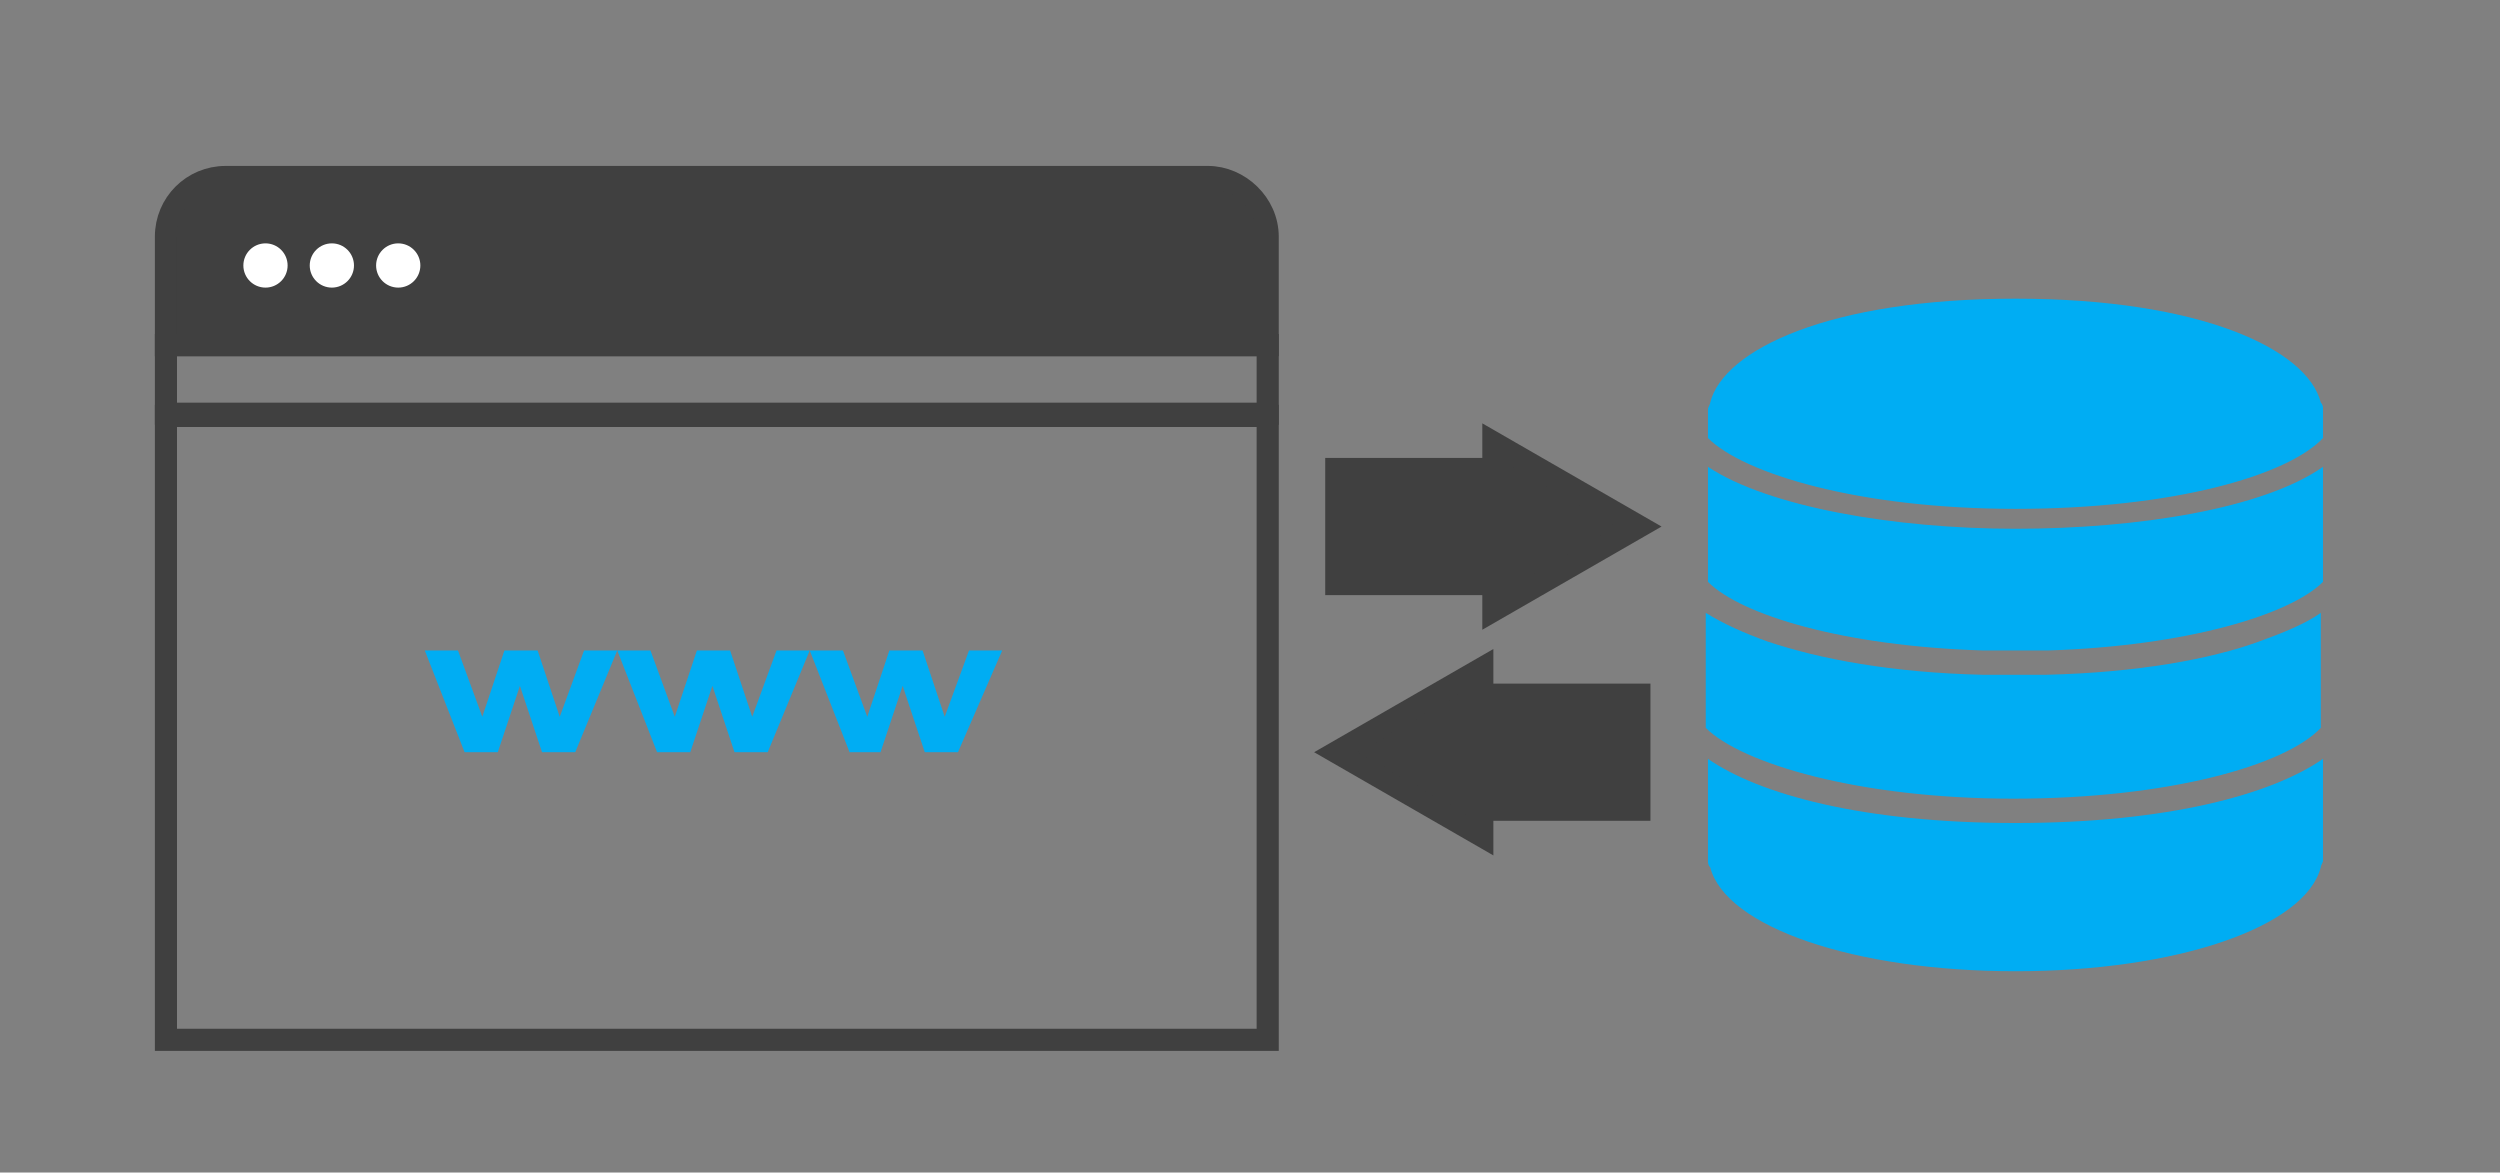 <?xml version="1.0" encoding="utf-8"?>
<!-- Generator: Adobe Illustrator 21.1.0, SVG Export Plug-In . SVG Version: 6.00 Build 0)  -->
<svg version="1.1" id="Calque_1" xmlns="http://www.w3.org/2000/svg" xmlns:xlink="http://www.w3.org/1999/xlink" x="0px" y="0px"
	 viewBox="0 0 113 53" style="enable-background:new 0 0 113 53;" xml:space="preserve">
<rect x="0" y="0" width="113" height="53" fill="#808080" stroke="none"/>
<style type="text/css">
	.st0{fill:#00ADF3;}
	.st1{fill:#404040;stroke:#404040;stroke-miterlimit:10;}
	.st2{fill:none;stroke:#404040;stroke-miterlimit:10;}
	.st3{fill:#FFFFFF;}
</style>
<path class="st0" d="M77.2,34.3v4.6c0,0.1,0,0.2,0.1,0.3c0.7,2.7,6.5,4.7,13.8,4.7c7.3,0,13.1-2,13.8-4.7c0-0.1,0.1-0.2,0.1-0.3
	v-4.6c-2.3,1.6-7,2.9-13.9,2.9C84.2,37.2,79.5,35.9,77.2,34.3z"/>
<path class="st0" d="M92.5,30.5c-0.5,0-1,0-1.4,0c-0.5,0-1,0-1.5,0c-4.1-0.1-7.3-0.7-9.7-1.5c-1.1-0.4-2-0.8-2.8-1.3v3.9v0.3v0.3
	v0.7c1.6,1.6,6.9,3.2,13.9,3.2s12.3-1.5,13.9-3.2v-0.7v-0.3v-0.3v-3.9c-0.7,0.5-1.7,0.9-2.8,1.3C99.9,29.8,96.6,30.4,92.5,30.5z"/>
<path class="st0" d="M77.2,21.1V25v0.3v0.3v0.7c1.5,1.5,6.1,2.9,12.4,3.1c0.1,0,0.1,0,0.2,0c0.2,0,0.4,0,0.5,0c0.3,0,0.5,0,0.8,0
	c0.3,0,0.5,0,0.8,0c0.2,0,0.4,0,0.5,0c0.1,0,0.1,0,0.2,0c6.2-0.2,10.9-1.6,12.4-3.1v-0.7v-0.3V25v-3.9c-2.7,1.9-8.4,2.8-13.9,2.8
	S79.9,22.9,77.2,21.1z"/>
<path class="st0" d="M91.1,13.5c-8.4,0-13.2,2.3-13.8,4.7c0,0.1-0.1,0.2-0.1,0.3v0.3v1c1.6,1.6,6.8,3.2,13.9,3.2s12.3-1.5,13.9-3.2
	v-1v-0.3c0-0.1,0-0.2-0.1-0.3C104.3,15.8,99.5,13.5,91.1,13.5z"/>
<path class="st1" d="M57.3,15.6v-4.9C57.3,9.2,56,8,54.6,8H10.2c-1.5,0-2.7,1.2-2.7,2.7v4.9H57.3z"/>
<rect x="7.5" y="15.6" class="st2" width="49.8" height="3.1"/>
<rect x="7.5" y="18.8" class="st2" width="49.8" height="28.2"/>
<g>
	<path class="st0" d="M21,34l-1.8-4.6h1.5l1.1,3l1-3h1.5l1,3l1.1-3h1.5L26,34h-1.5l-1-3l-1,3H21z"/>
	<path class="st0" d="M29.7,34l-1.8-4.6h1.5l1.1,3l1-3h1.5l1,3l1.1-3h1.5L34.7,34h-1.5l-1-3l-1,3H29.7z"/>
	<path class="st0" d="M38.4,34l-1.8-4.6h1.5l1.1,3l1-3h1.5l1,3l1.1-3h1.5L43.3,34h-1.5l-1-3l-1,3H38.4z"/>
</g>
<polygon class="st1" points="74.1,23.8 67.5,20 67.5,21.2 60.4,21.2 60.4,26.4 67.5,26.4 67.5,27.6 "/>
<polygon class="st1" points="60.4,34 67,37.8 67,36.6 74.1,36.6 74.1,31.4 67,31.4 67,30.2 "/>
<circle class="st3" cx="12" cy="12" r="1"/>
<circle class="st3" cx="15" cy="12" r="1"/>
<circle class="st3" cx="18" cy="12" r="1"/>
</svg>

